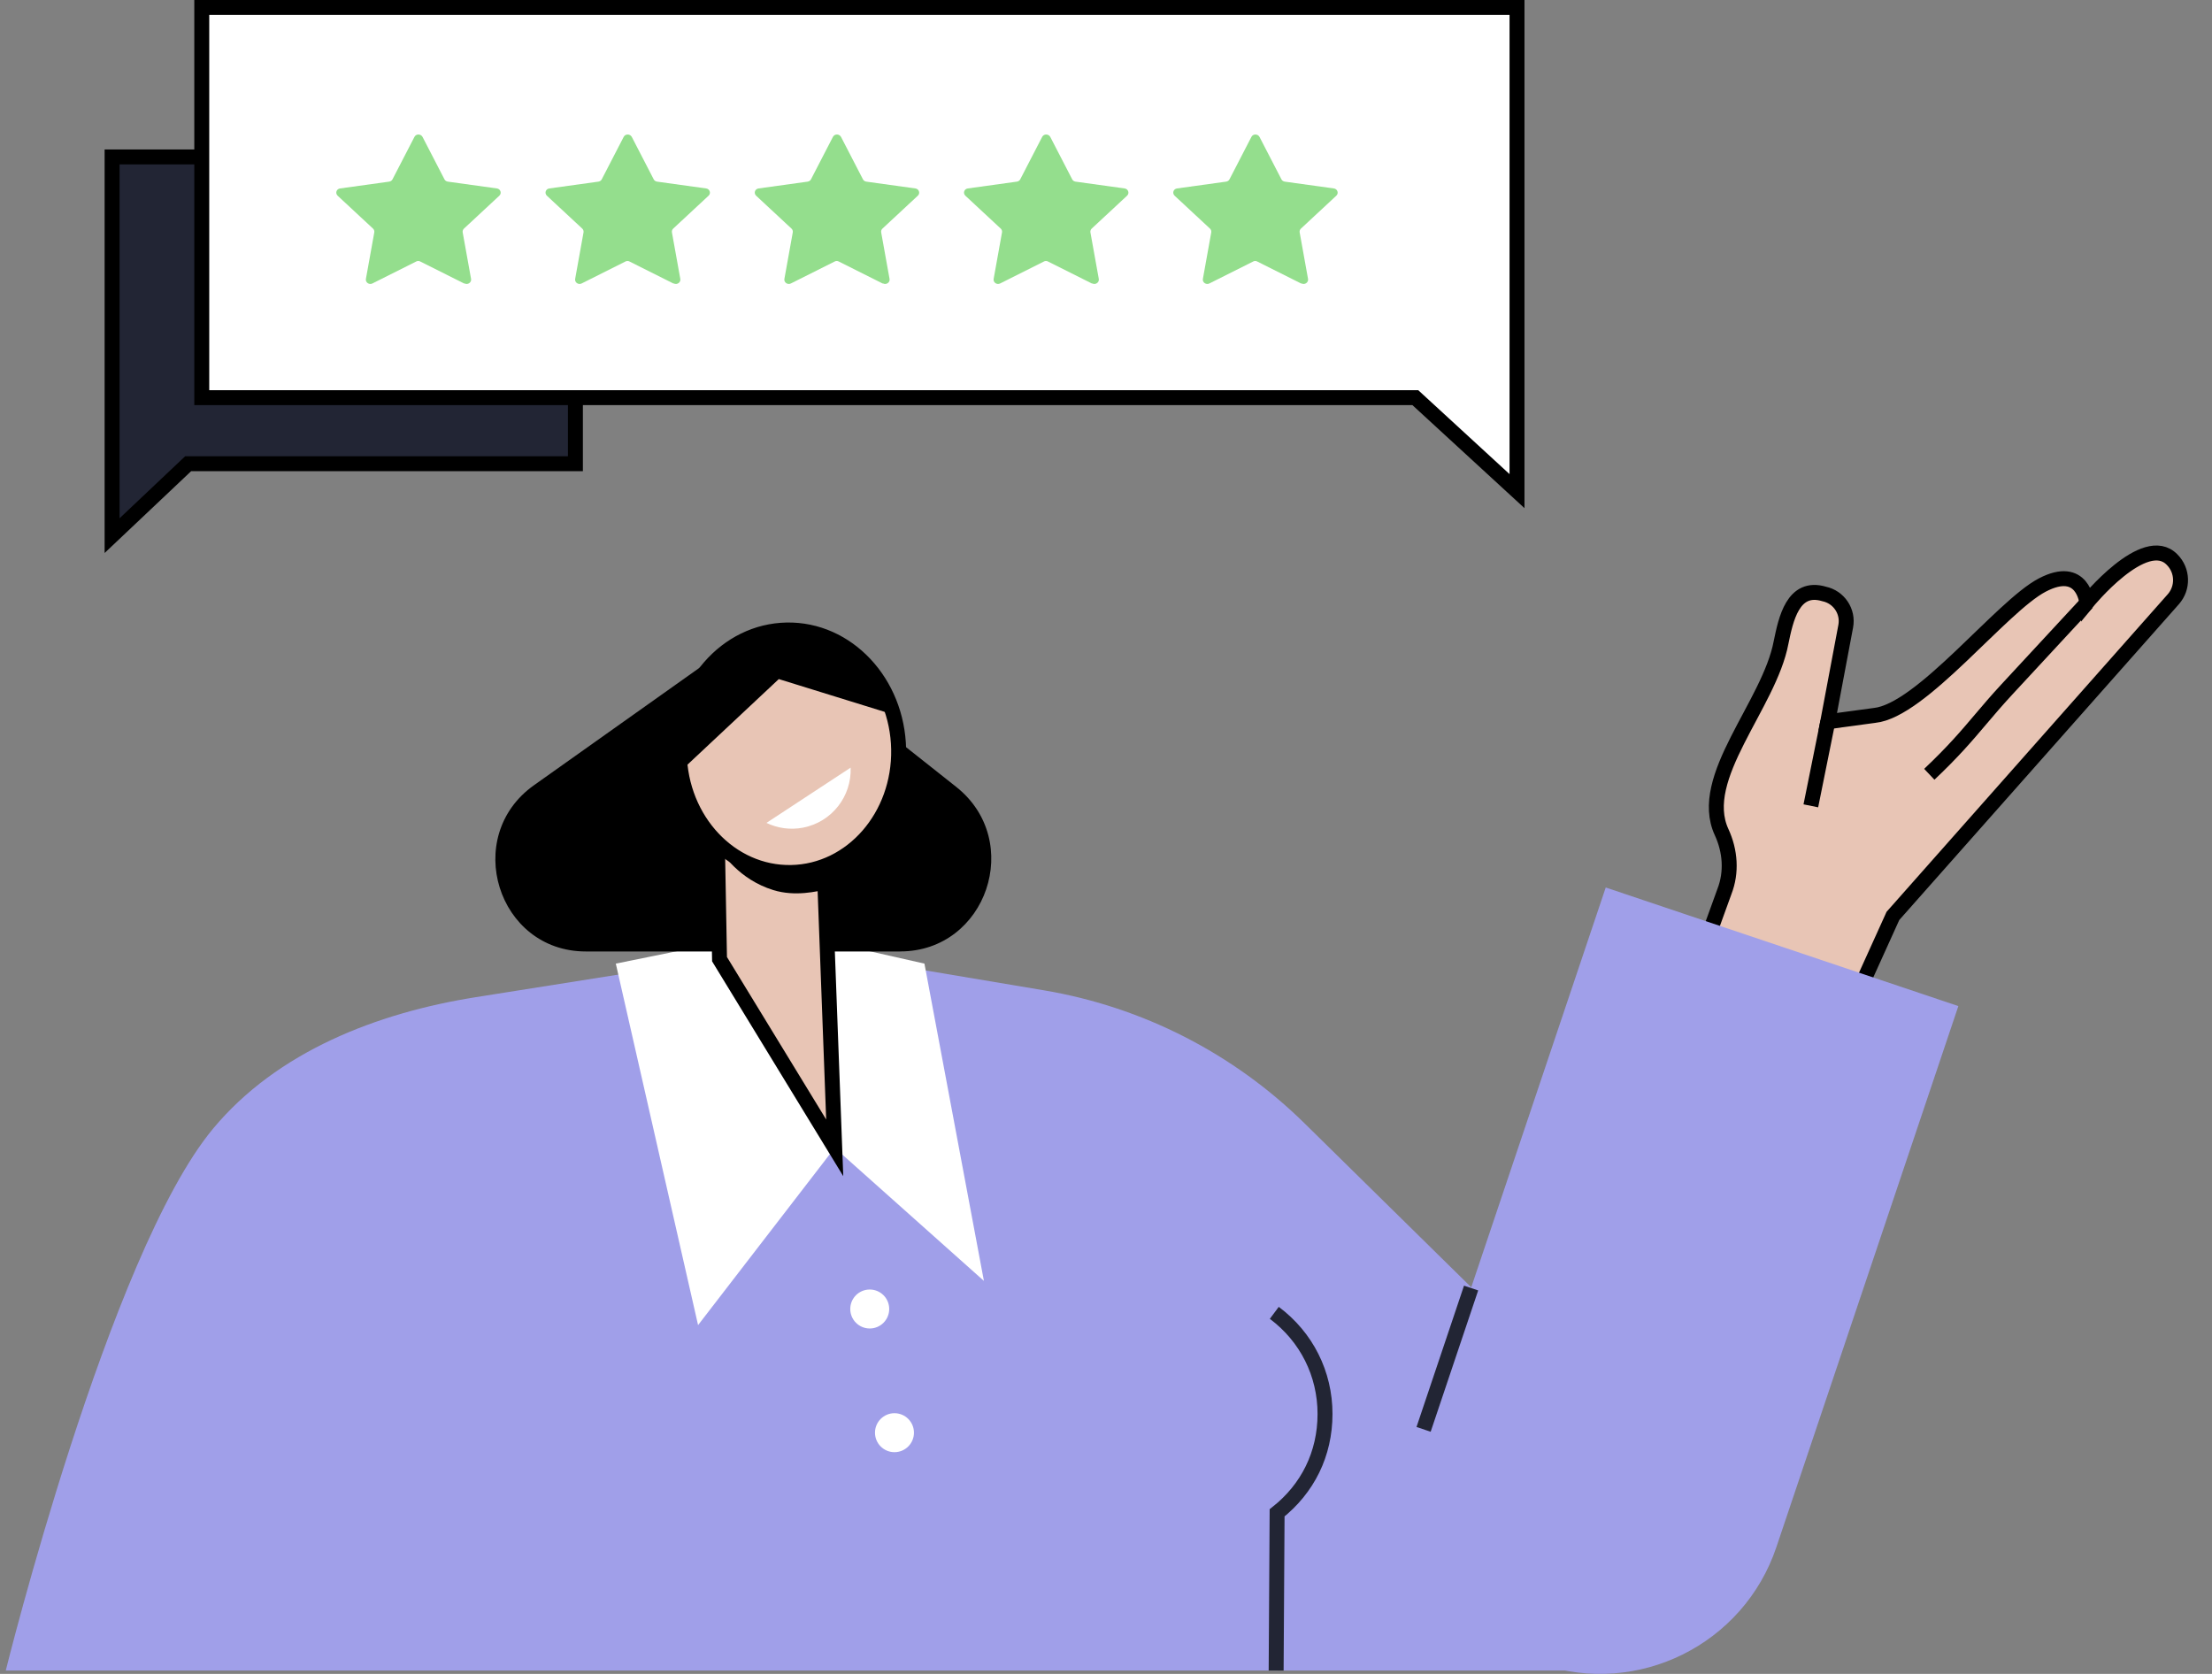 <svg width="148" height="112" viewBox="0 0 148 112" fill="none" xmlns="http://www.w3.org/2000/svg">
<rect x="0" y="0" width="148" height="112" fill="#808080" stroke="none"/>
<g clip-path="url(#clip0_1479_2571)">
<path d="M12.445 31.163L12.59 31.026H12.789H38.5V10.5H7.5V35.839L12.445 31.163Z" fill="#222534" stroke="black"/>
<path d="M94.84 26.739L101.5 32.861V0.5H13.5V26.607H94.501H94.696L94.84 26.739Z" fill="white" stroke="black"/>
<path d="M31.05 18.966L28.121 17.498C28.038 17.451 27.929 17.451 27.845 17.498L24.917 18.966C24.699 19.078 24.44 18.895 24.482 18.663L25.042 15.552C25.059 15.456 25.026 15.36 24.959 15.297L22.591 13.095C22.415 12.927 22.507 12.64 22.758 12.608L26.038 12.153C26.138 12.137 26.222 12.082 26.264 11.994L27.728 9.162C27.837 8.946 28.155 8.946 28.272 9.162L29.736 11.994C29.778 12.082 29.862 12.137 29.962 12.153L33.242 12.608C33.493 12.64 33.585 12.935 33.409 13.095L31.041 15.297C30.974 15.36 30.941 15.456 30.958 15.552L31.518 18.663C31.56 18.895 31.301 19.078 31.083 18.966H31.05Z" fill="#94DE8D"/>
<path d="M45.05 18.966L42.121 17.498C42.038 17.451 41.929 17.451 41.845 17.498L38.917 18.966C38.699 19.078 38.44 18.895 38.482 18.663L39.042 15.552C39.059 15.456 39.026 15.36 38.959 15.297L36.591 13.095C36.415 12.927 36.507 12.64 36.758 12.608L40.038 12.153C40.138 12.137 40.222 12.082 40.264 11.994L41.728 9.162C41.837 8.946 42.155 8.946 42.272 9.162L43.736 11.994C43.778 12.082 43.862 12.137 43.962 12.153L47.242 12.608C47.493 12.64 47.585 12.935 47.409 13.095L45.041 15.297C44.974 15.36 44.941 15.456 44.958 15.552L45.518 18.663C45.56 18.895 45.301 19.078 45.083 18.966H45.05Z" fill="#94DE8D"/>
<path d="M59.05 18.966L56.121 17.498C56.038 17.451 55.929 17.451 55.845 17.498L52.917 18.966C52.699 19.078 52.44 18.895 52.482 18.663L53.042 15.552C53.059 15.456 53.026 15.36 52.959 15.297L50.591 13.095C50.415 12.927 50.507 12.64 50.758 12.608L54.038 12.153C54.138 12.137 54.222 12.082 54.264 11.994L55.728 9.162C55.837 8.946 56.155 8.946 56.272 9.162L57.736 11.994C57.778 12.082 57.862 12.137 57.962 12.153L61.242 12.608C61.493 12.64 61.585 12.935 61.409 13.095L59.041 15.297C58.974 15.36 58.941 15.456 58.958 15.552L59.518 18.663C59.56 18.895 59.301 19.078 59.083 18.966H59.05Z" fill="#94DE8D"/>
<path d="M73.05 18.966L70.121 17.498C70.038 17.451 69.929 17.451 69.845 17.498L66.917 18.966C66.699 19.078 66.44 18.895 66.482 18.663L67.042 15.552C67.059 15.456 67.026 15.36 66.959 15.297L64.591 13.095C64.415 12.927 64.507 12.64 64.758 12.608L68.038 12.153C68.138 12.137 68.222 12.082 68.264 11.994L69.728 9.162C69.837 8.946 70.155 8.946 70.272 9.162L71.736 11.994C71.778 12.082 71.862 12.137 71.962 12.153L75.242 12.608C75.493 12.64 75.585 12.935 75.409 13.095L73.041 15.297C72.975 15.36 72.941 15.456 72.958 15.552L73.518 18.663C73.56 18.895 73.301 19.078 73.083 18.966H73.05Z" fill="#94DE8D"/>
<path d="M87.05 18.966L84.121 17.498C84.038 17.451 83.929 17.451 83.845 17.498L80.917 18.966C80.699 19.078 80.44 18.895 80.482 18.663L81.042 15.552C81.059 15.456 81.026 15.36 80.959 15.297L78.591 13.095C78.415 12.927 78.507 12.64 78.758 12.608L82.038 12.153C82.138 12.137 82.222 12.082 82.264 11.994L83.728 9.162C83.837 8.946 84.155 8.946 84.272 9.162L85.736 11.994C85.778 12.082 85.862 12.137 85.962 12.153L89.242 12.608C89.493 12.64 89.585 12.935 89.409 13.095L87.041 15.297C86.975 15.36 86.941 15.456 86.958 15.552L87.518 18.663C87.56 18.895 87.301 19.078 87.083 18.966H87.05Z" fill="#94DE8D"/>
<path d="M104.784 111.772H0.386C0.386 111.772 7.293 83.894 14.251 75.524C18.543 70.361 25.212 67.77 31.843 66.719L52.801 63.399L69.842 66.261C76.43 67.367 82.519 70.475 87.283 75.16L113.867 101.309L104.781 111.775L104.784 111.772Z" fill="#A09FE9"/>
<path d="M113.89 63.758L115.376 59.656C115.88 58.362 115.771 56.938 115.189 55.677C113.498 52.022 118.383 47.176 119.17 42.974C119.481 41.476 119.952 39.112 122.052 39.742C123.039 39.953 123.68 40.912 123.493 41.901L122.29 48.292L125.416 47.869C128.557 47.555 133.907 40.58 136.638 39.148C139.371 37.713 139.622 40.327 139.622 40.327C139.622 40.327 143.502 35.541 145.334 37.45C146.051 38.173 146.086 39.327 145.413 40.092L126.651 61.283L124.216 66.659L113.888 63.753L113.89 63.758Z" fill="#E8C5B5" stroke="black" stroke-miterlimit="10"/>
<path d="M139.639 40.337L134.259 46.146C133.588 46.872 133.049 47.507 132.527 48.122C131.578 49.244 130.68 50.301 129.085 51.807" stroke="black" stroke-miterlimit="10"/>
<path d="M121.159 53.918L122.298 48.274" stroke="black" stroke-miterlimit="10"/>
<path d="M65.831 85.704L55.849 76.8L46.707 88.662L41.202 64.475L52.083 62.268L61.852 64.475L65.831 85.704Z" fill="white"/>
<path d="M95.26 95.585L107.436 59.382L131.029 67.317L118.853 103.519C116.661 110.033 109.605 113.539 103.088 111.347C96.573 109.155 93.068 102.099 95.26 95.582V95.585Z" fill="#A09FE9"/>
<path d="M95.249 95.638L98.428 86.182" stroke="#222534" stroke-miterlimit="10"/>
<path d="M85.26 87.842C87.417 89.452 88.654 91.917 88.654 94.605C88.654 97.293 87.487 99.611 85.448 101.223L85.384 111.775" stroke="#222534" stroke-miterlimit="10"/>
<path d="M58.192 88.888C58.912 88.888 59.495 88.304 59.495 87.584C59.495 86.864 58.912 86.281 58.192 86.281C57.472 86.281 56.889 86.864 56.889 87.584C56.889 88.304 57.472 88.888 58.192 88.888Z" fill="white"/>
<path d="M59.847 97.164C60.567 97.164 61.151 96.58 61.151 95.86C61.151 95.141 60.567 94.557 59.847 94.557C59.127 94.557 58.544 95.141 58.544 95.86C58.544 96.58 59.127 97.164 59.847 97.164Z" fill="white"/>
<path d="M60.23 63.662H39.193C33.291 63.662 30.894 55.971 35.728 52.539L48.846 43.23L59.088 48.778L63.978 52.65C68.534 56.259 66.013 63.66 60.23 63.66V63.662Z" fill="black"/>
<path d="M48.142 64.178L55.849 76.8L54.988 53.802L47.955 53.931L48.142 64.178Z" fill="#E8C5B5" stroke="black" stroke-miterlimit="10"/>
<path d="M48.003 56.596L47.955 53.928L54.988 53.799L55.315 59.501C54.682 59.641 53.201 60.008 51.738 59.554C49.45 58.846 48.301 57.089 48.003 56.596Z" fill="black"/>
<path d="M52.937 58.378C56.989 58.304 60.208 54.611 60.126 50.131C60.044 45.65 56.692 42.078 52.639 42.153C48.586 42.227 45.367 45.919 45.45 50.4C45.532 54.88 48.884 58.453 52.937 58.378Z" fill="#E8C5B5" stroke="black" stroke-miterlimit="10"/>
<path d="M52.639 42.152C48.585 42.225 45.365 45.918 45.449 50.398C45.456 50.8 45.492 51.195 45.55 51.582L52.108 45.437L59.779 47.813C58.815 44.48 55.962 42.091 52.639 42.152Z" fill="black"/>
<path d="M51.28 55.059C52.019 55.414 52.872 55.545 53.738 55.376C55.669 54.996 56.988 53.268 56.914 51.362L51.278 55.062L51.28 55.059Z" fill="white"/>
</g>
<defs>
<clipPath id="clip0_1479_2571">
<rect width="148" height="112" fill="white"/>
</clipPath>
</defs>
</svg>
